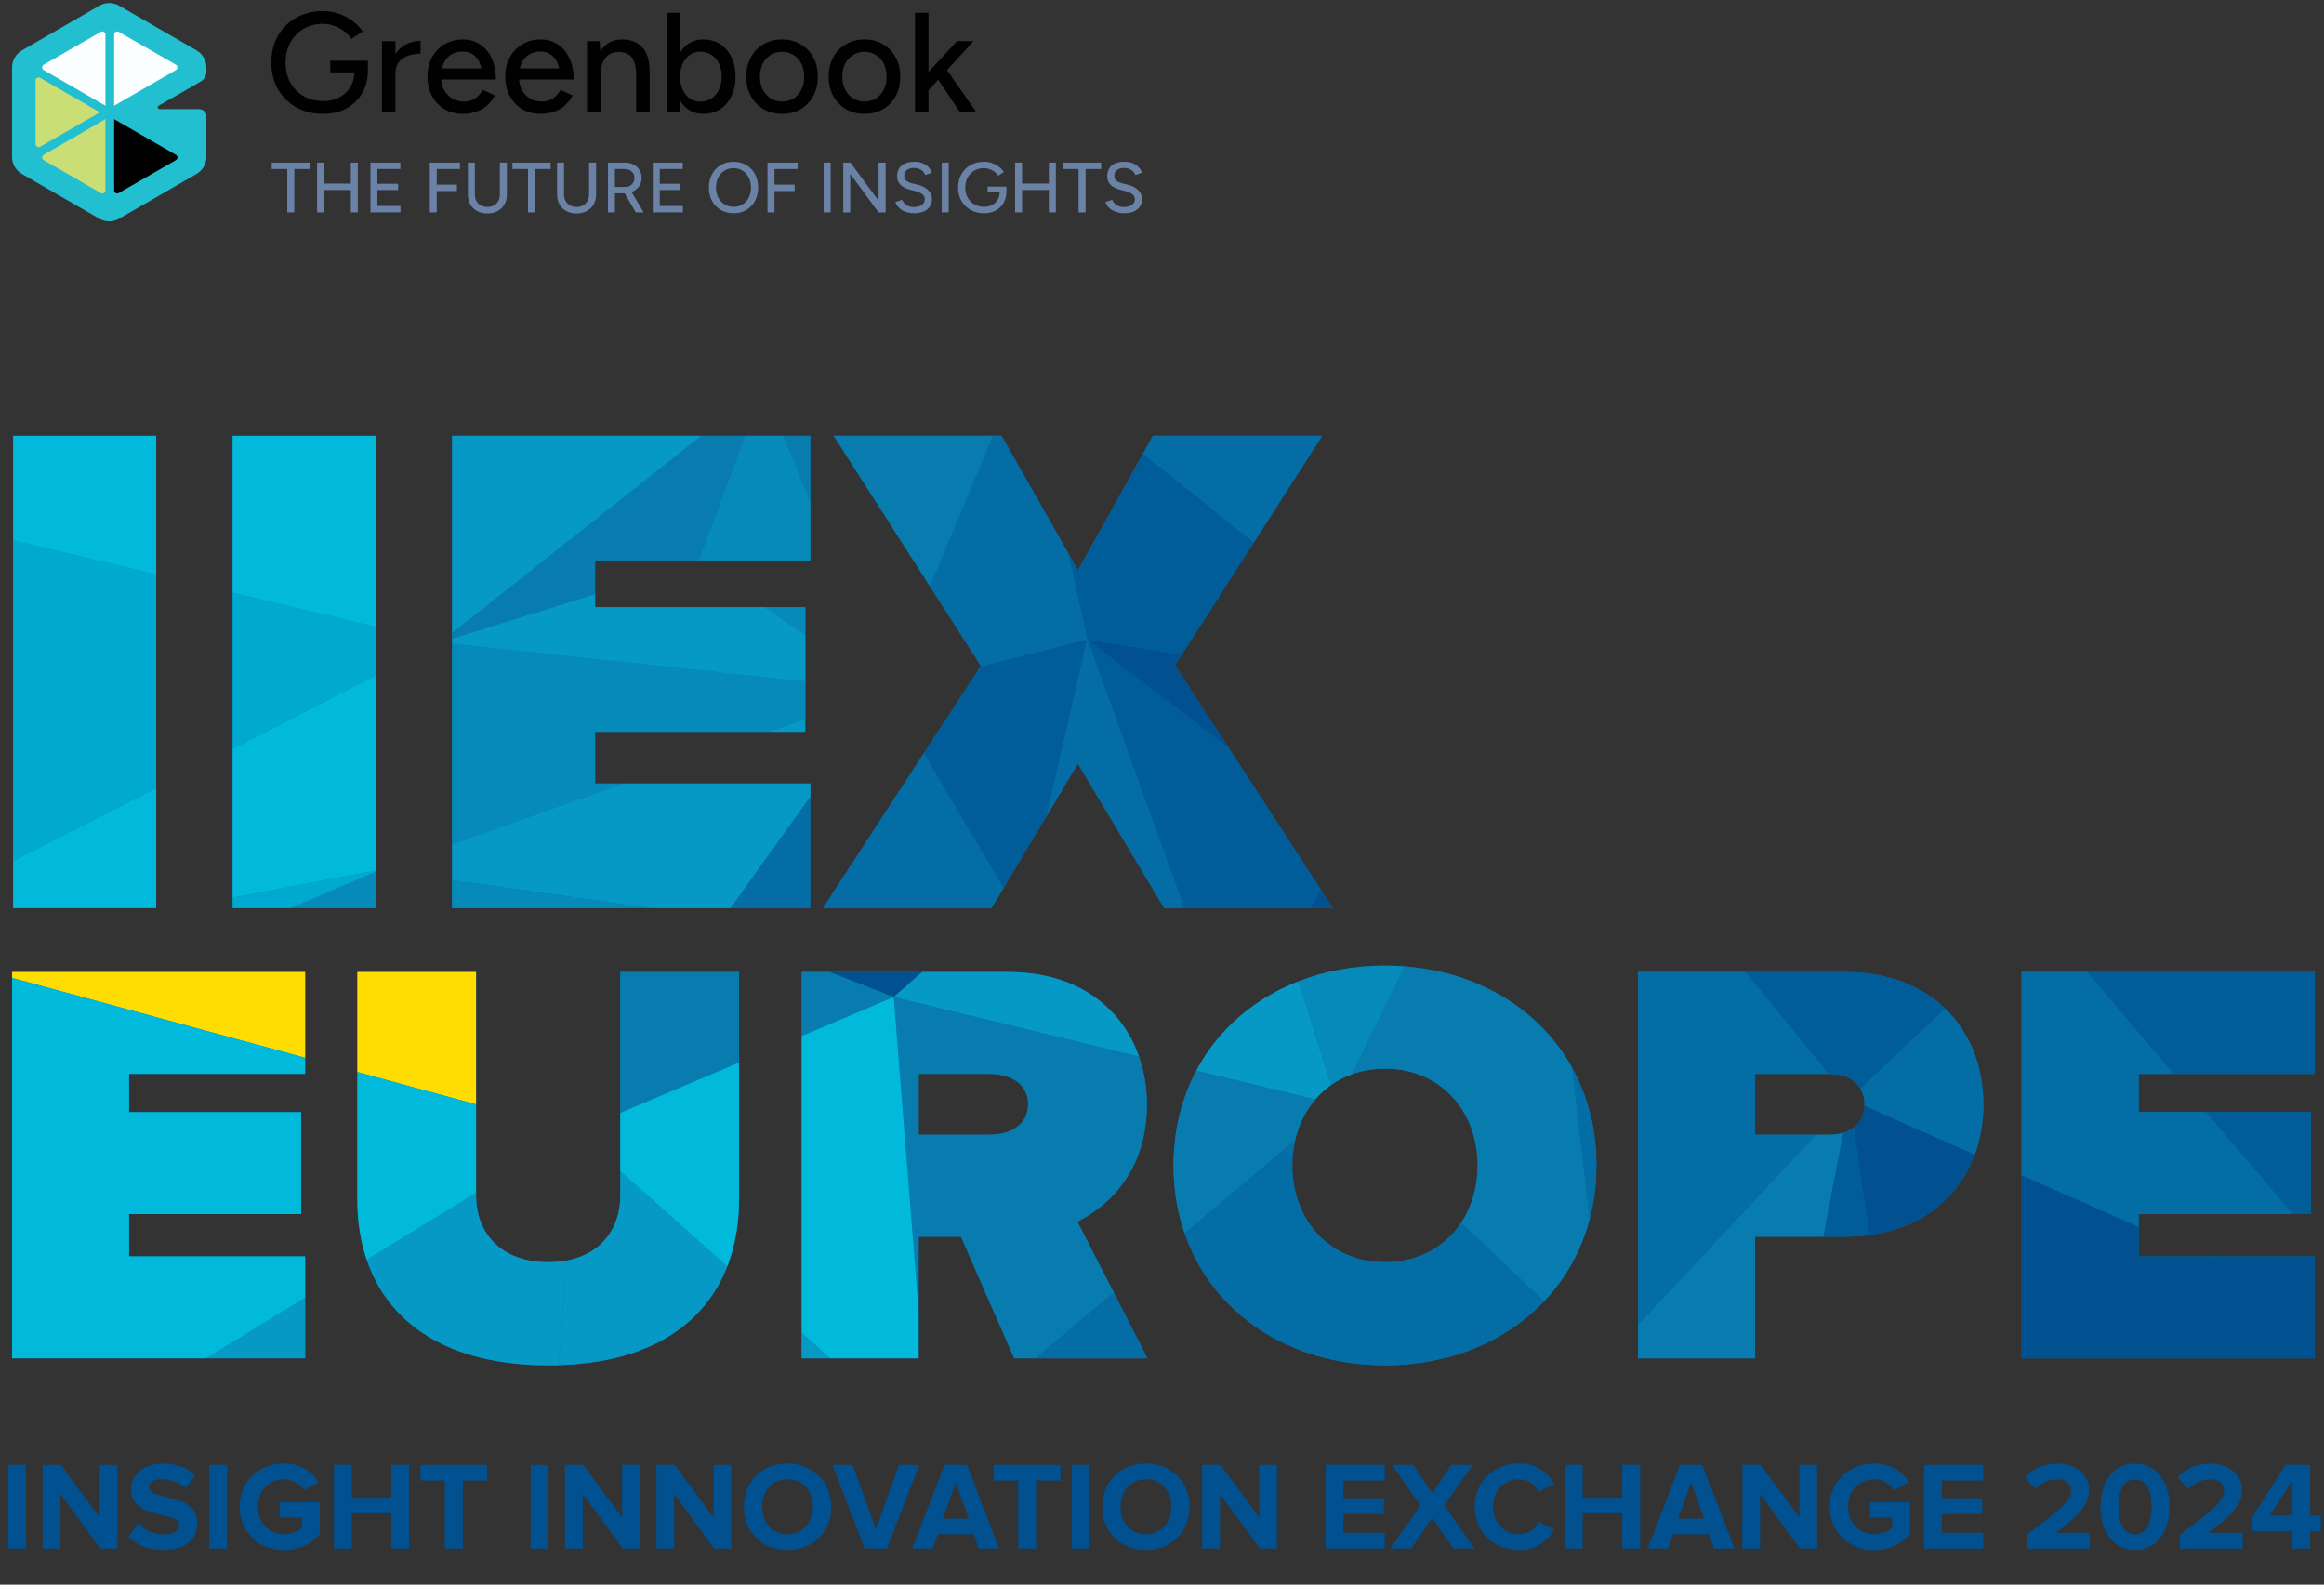 <?xml version="1.0" encoding="utf-8"?>
<!-- Generator: Adobe Illustrator 16.0.0, SVG Export Plug-In . SVG Version: 6.00 Build 0)  -->
<!DOCTYPE svg PUBLIC "-//W3C//DTD SVG 1.1//EN" "http://www.w3.org/Graphics/SVG/1.1/DTD/svg11.dtd">
<svg version="1.1" xmlns="http://www.w3.org/2000/svg" xmlns:xlink="http://www.w3.org/1999/xlink" x="0px" y="0px"
	 width="770.286px" height="525.208px" viewBox="0 0 770.286 525.208" enable-background="new 0 0 770.286 525.208"
	 xml:space="preserve">
<rect x="0" y="0" width="770.286" height="525.208" fill="#333333" stroke="none"/>
<g id="Layer_2">
	<g>
		<polygon fill="#0076A9" points="246.949,144.447 232.367,144.447 149.813,144.447 149.813,209.763 149.813,211.655 
			149.813,213.31 149.813,279.84 149.813,291.683 149.813,300.975 215.609,300.975 242.091,300.975 268.556,300.975 
			268.556,264.055 268.556,259.674 206.698,259.674 197.217,259.674 197.217,242.54 255.023,242.54 266.911,242.54 266.911,238.327 
			266.911,225.883 266.911,210.432 266.911,201.24 253.418,201.24 197.217,201.24 197.217,196.881 197.217,185.748 231.564,185.748 
			268.556,185.748 268.556,166.363 268.556,144.447 259.675,144.447 		"/>
		<polygon fill="#0076A9" points="437.898,295.058 407.148,247.768 389.41,220.481 391.693,216.925 415.534,179.794 
			438.226,144.447 382.138,144.447 378.863,150.312 357.262,189.038 354.058,183.398 331.916,144.447 329.067,144.447 
			276.299,144.447 308.228,194.343 325.109,220.717 324.99,220.9 306.216,249.69 272.775,300.975 328.631,300.975 332.613,294.318 
			347.033,270.205 357.262,253.102 385.894,300.975 392.516,300.975 434.481,300.975 441.742,300.975 		"/>
		<polygon fill="#0076A9" points="4.316,179.133 4.316,285.31 4.316,300.975 51.72,300.975 51.72,261.055 51.72,190.439 
			51.72,144.447 4.316,144.447 		"/>
		<polygon fill="#0076A9" points="77.062,196.48 77.062,248.086 77.062,297.528 77.062,300.975 96.345,300.975 124.466,300.975 
			124.466,288.934 124.466,288.584 124.466,223.833 124.466,207.784 124.466,144.447 77.062,144.447 		"/>
	</g>
	<g>
		<path fill="#0076A9" d="M465.612,320.299c-2.155-0.169-4.34-0.268-6.554-0.268c-10.284,0-19.952,1.833-28.636,5.217
			c-14.776,5.75-26.685,16.023-33.877,29.581c-4.844,9.124-7.568,19.726-7.568,31.444c0,8.009,1.283,15.495,3.631,22.351
			c9.188,26.827,34.952,43.887,66.45,43.887c21.354,0,40.068-7.846,52.773-21.251c7.068-7.459,12.284-16.633,15.048-27.148
			c1.472-5.588,2.254-11.553,2.254-17.838c0-12.136-2.907-23.072-8.078-32.415C510.391,334.6,490.072,322.181,465.612,320.299z
			 M459.059,418.337c-18.625,0-30.722-14.211-30.722-32.063c0-2.928,0.333-5.751,0.957-8.436c1.188-5.106,3.467-9.689,6.662-13.429
			c1.53-1.792,3.269-3.398,5.206-4.771c2.109-1.491,4.447-2.704,6.988-3.611c3.31-1.174,6.96-1.817,10.908-1.817
			c18.62,0,30.716,14.207,30.716,32.063c0,7.113-1.927,13.646-5.414,18.932C479.095,413.191,470.259,418.337,459.059,418.337z"/>
		<path fill="#0076A9" d="M611.318,322.146h-32.793h-35.561v117.075v10.986h38.78v-40.32h22.569h7.004
			c2.853,0,5.582-0.184,8.188-0.53c18.011-2.418,29.903-12.87,35.021-26.704c1.897-5.127,2.868-10.713,2.868-16.539
			c0-12.424-4.335-23.752-12.655-31.807C636.986,326.803,625.767,322.146,611.318,322.146z M614.394,373.792
			c-1.01,0.742-2.185,1.313-3.486,1.693c-1.402,0.407-2.952,0.614-4.582,0.614h-4.275h-20.305v-20.16h24.407h0.173
			c4.563,0,8.465,1.6,10.402,4.923c0.831,1.428,1.307,3.171,1.307,5.252c0,0.154-0.015,0.292-0.02,0.44
			C617.9,369.804,616.539,372.211,614.394,373.792z"/>
		<polygon fill="#0076A9" points="720.423,355.939 767.217,355.939 767.217,322.146 691.662,322.146 670.065,322.146 
			670.065,389.508 670.065,450.208 767.217,450.208 767.217,432.34 767.217,416.416 731.102,416.416 708.85,416.416 708.85,406.608 
			708.85,402.403 759.97,402.403 765.875,402.403 765.875,368.61 731.205,368.61 708.85,368.61 708.85,355.939 		"/>
		<path fill="#0076A9" d="M357.103,404.899c10.174-4.993,23.038-16.708,23.038-38.785c0-5.588-0.888-10.953-2.605-15.905
			c-5.667-16.302-20.497-28.063-43.471-28.063H305.7h-30.805h-9.184v21.231v98.399v8.431h9.455h29.329v-15.83v-24.49h14.015
			l17.663,40.32h6.88h37.279l-11.214-21.875L357.103,404.899z M328.109,376.099h-23.613v-20.16h23.613
			c6.529,0,12.672,3.071,12.672,9.981C340.781,373.024,334.639,376.099,328.109,376.099z"/>
		<path fill="#0076A9" d="M205.612,368.833v19.367v8.059c0,10.626-6.043,19.373-17.862,21.543c-1.843,0.342-3.819,0.535-5.949,0.535
			c-15.936,0-23.995-9.792-23.995-22.078v-0.892v-29.318v-43.903h-39.362v33.169v42.287c0,7.153,1.038,13.87,3.128,19.992
			c7.163,20.988,26.789,34.917,60.229,34.917c1.159,0,2.293-0.024,3.417-0.055c30.171-0.892,48.375-13.587,55.824-32.668
			c2.632-6.746,3.929-14.28,3.929-22.38v-45.244v-30.019h-39.36V368.833z"/>
		<polygon fill="#0076A9" points="4.01,324.113 4.01,450.208 68.424,450.208 101.159,450.208 101.159,430.122 101.159,416.416 
			42.793,416.416 42.793,402.403 99.817,402.403 99.817,368.61 42.793,368.61 42.793,355.939 101.159,355.939 101.159,350.604 
			101.159,322.146 4.01,322.146 		"/>
	</g>
</g>
<g id="Layer_1">
	<path fill-rule="evenodd" clip-rule="evenodd" fill="#22BFD1" d="M39.46,1.873c-2.016-1.163-4.499-1.163-6.515,0L7.257,16.704
		C5.241,17.868,4,20.018,4,22.345v29.663c0,2.327,1.241,4.478,3.257,5.642L32.945,72.48c2.016,1.164,4.499,1.164,6.515,0
		l25.688-14.831c2.015-1.164,3.257-3.314,3.257-5.642V37.965c-0.297-1.031-1.248-1.786-2.374-1.786H52.902
		c-0.632,0-0.856-0.837-0.308-1.153l13.893-7.977c1.09-0.626,1.8-1.751,1.896-3.004l0.022-0.278v-1.422
		c0-2.327-1.242-4.478-3.257-5.641L39.46,1.873z"/>
	<path fill="#010101" d="M37.835,63.106V39.486l20.474,11.831c0.675,0.39,0.673,1.362-0.001,1.751L39.349,63.982
		C38.675,64.37,37.835,63.885,37.835,63.106z"/>
	<path fill="#CADE76" d="M34.946,63.106V39.486L14.472,51.316c-0.675,0.39-0.673,1.362,0.002,1.751l18.958,10.915
		C34.104,64.37,34.946,63.885,34.946,63.106z"/>
	<path fill="#FBFEFF" d="M37.835,11.424v23.62l20.474-11.831c0.675-0.39,0.673-1.362-0.001-1.75L39.349,10.547
		C38.675,10.16,37.835,10.646,37.835,11.424z"/>
	<path fill="#FBFEFF" d="M34.946,11.424v23.62L14.472,23.213c-0.675-0.39-0.673-1.362,0.002-1.75l18.958-10.917
		C34.104,10.16,34.946,10.646,34.946,11.424z"/>
	<path fill="#CADE76" d="M11.8,47.737V26.705c0-0.777,0.84-1.264,1.514-0.877L33.125,37.22L13.314,48.612
		C12.64,48.999,11.8,48.514,11.8,47.737z"/>
	<g>
		<path fill="#010101" d="M161.875,26.352h2.495c0-2.699-0.472-5.037-1.413-7.014c-0.909-2.007-2.196-3.545-3.858-4.612
			c-1.632-1.098-3.515-1.646-5.648-1.646c-2.291,0-4.33,0.533-6.119,1.6c-1.757,1.035-3.137,2.479-4.141,4.33
			c-1.004,1.852-1.506,3.985-1.506,6.401c0,2.416,0.501,4.549,1.506,6.4c1.004,1.852,2.384,3.311,4.141,4.378
			c1.758,1.035,3.782,1.552,6.072,1.552c1.694,0,3.216-0.251,4.565-0.752c1.381-0.502,2.573-1.208,3.577-2.118
			c1.004-0.941,1.82-2.023,2.448-3.248l-4.001-1.835c-0.596,1.129-1.411,2.055-2.447,2.777c-1.004,0.721-2.275,1.083-3.813,1.083
			c-1.443,0-2.729-0.331-3.859-0.99c-1.13-0.69-2.024-1.631-2.684-2.823c-0.543-1.009-0.849-2.176-0.945-3.483h13.653H161.875z
			 M146.499,22.681c0.138-0.61,0.313-1.183,0.549-1.695c0.596-1.255,1.427-2.213,2.495-2.872c1.066-0.69,2.336-1.035,3.812-1.035
			c1.381,0,2.558,0.36,3.53,1.083c1.003,0.69,1.757,1.726,2.259,3.106c0.169,0.436,0.298,0.914,0.411,1.412H146.499z"/>
		<path fill="#010101" d="M131.063,17.897v-4.254h-4.471v23.533h4.471V24.375c0-1.631,0.393-2.918,1.177-3.86
			c0.816-0.972,1.851-1.662,3.106-2.07c1.287-0.44,2.635-0.659,4.047-0.659v-4.236c-1.695,0-3.311,0.392-4.848,1.176
			C133.147,15.44,131.995,16.509,131.063,17.897z"/>
		<polygon fill="#010101" points="318.195,37.177 323.561,37.177 313.879,23.228 322.667,13.644 317.207,13.644 307.747,23.859 
			307.747,4.229 303.274,4.229 303.274,37.177 307.747,37.177 307.747,29.916 310.964,26.408 		"/>
		<path fill="#010101" d="M109.466,23.998h7.993c-0.043,1.828-0.491,3.445-1.356,4.848c-0.879,1.475-2.103,2.62-3.671,3.435
			c-1.538,0.817-3.294,1.225-5.271,1.225c-2.447,0-4.629-0.55-6.542-1.648c-1.882-1.098-3.356-2.604-4.424-4.519
			c-1.035-1.914-1.554-4.11-1.554-6.589c0-2.542,0.534-4.77,1.602-6.684c1.066-1.914,2.526-3.421,4.376-4.519
			c1.883-1.097,4.032-1.647,6.448-1.647c1.225,0,2.433,0.22,3.625,0.659c1.223,0.408,2.337,0.988,3.341,1.742
			c1.004,0.752,1.82,1.615,2.448,2.588l3.718-2.447c-0.848-1.318-1.962-2.479-3.341-3.483c-1.35-1.035-2.872-1.835-4.566-2.4
			c-1.663-0.597-3.405-0.895-5.225-0.895c-3.326,0-6.292,0.738-8.895,2.213c-2.573,1.442-4.598,3.452-6.072,6.024
			c-1.443,2.542-2.165,5.491-2.165,8.848c0,3.295,0.722,6.229,2.165,8.801c1.475,2.542,3.5,4.55,6.072,6.025
			c2.604,1.443,5.569,2.165,8.895,2.165c2.918,0,5.492-0.596,7.719-1.788c2.228-1.193,3.97-2.872,5.224-5.037
			c1.251-2.105,1.889-4.57,1.924-7.388l0.006-0.001v-3.389h-12.473V23.998z"/>
		<path fill="#010101" d="M238.698,14.631c-1.601-1.036-3.451-1.552-5.554-1.552c-1.976,0-3.702,0.517-5.176,1.552
			c-1.013,0.727-1.854,1.666-2.542,2.794V4.229h-4.471v32.947h4.235l0.207-3.826c0.693,1.149,1.545,2.102,2.571,2.838
			c1.474,1.035,3.201,1.552,5.176,1.552c2.103,0,3.954-0.518,5.554-1.552c1.601-1.036,2.84-2.479,3.719-4.331
			c0.91-1.852,1.364-4,1.364-6.448c0-2.479-0.454-4.629-1.364-6.448C241.538,17.11,240.299,15.667,238.698,14.631z M238.275,29.739
			c-0.597,1.225-1.428,2.198-2.495,2.918c-1.066,0.69-2.307,1.036-3.719,1.036c-1.286,0-2.431-0.346-3.436-1.036
			c-1.004-0.721-1.789-1.693-2.353-2.918c-0.565-1.254-0.848-2.698-0.848-4.329c0-1.6,0.282-3.028,0.848-4.283
			c0.564-1.256,1.348-2.228,2.353-2.919c1.035-0.721,2.197-1.082,3.483-1.082c1.412,0,2.652,0.361,3.718,1.082
			c1.067,0.691,1.898,1.663,2.494,2.919c0.598,1.223,0.896,2.651,0.896,4.283S238.903,28.485,238.275,29.739z"/>
		<path fill="#010101" d="M292.682,14.679c-1.788-1.067-3.844-1.6-6.165-1.6c-2.324,0-4.378,0.533-6.167,1.6
			c-1.788,1.035-3.184,2.479-4.188,4.33c-1.004,1.852-1.506,3.985-1.506,6.401c0,2.416,0.502,4.549,1.506,6.4
			c1.035,1.852,2.448,3.311,4.235,4.378c1.789,1.035,3.86,1.552,6.213,1.552c2.292,0,4.314-0.518,6.072-1.552
			c1.789-1.067,3.185-2.526,4.188-4.378c1.004-1.851,1.506-3.984,1.506-6.4c0-2.417-0.502-4.55-1.506-6.401
			C295.866,17.158,294.471,15.714,292.682,14.679z M292.916,29.693c-0.596,1.224-1.442,2.196-2.541,2.919
			c-1.099,0.69-2.353,1.036-3.766,1.036c-1.444,0-2.729-0.346-3.86-1.036c-1.129-0.723-2.007-1.695-2.635-2.919
			c-0.628-1.224-0.941-2.651-0.941-4.283s0.313-3.06,0.941-4.283c0.628-1.224,1.491-2.181,2.589-2.872
			c1.099-0.722,2.369-1.083,3.813-1.083c1.412,0,2.682,0.361,3.812,1.083c1.129,0.69,1.992,1.647,2.588,2.872
			c0.629,1.223,0.941,2.651,0.941,4.283S293.545,28.469,292.916,29.693z"/>
		<path fill="#010101" d="M187.66,26.352h2.494c0-2.699-0.47-5.037-1.412-7.014c-0.91-2.007-2.197-3.545-3.859-4.612
			c-1.631-1.098-3.515-1.646-5.648-1.646c-2.291,0-4.33,0.533-6.118,1.6c-1.757,1.035-3.139,2.479-4.142,4.33
			c-1.004,1.852-1.507,3.985-1.507,6.401c0,2.416,0.502,4.549,1.507,6.4c1.003,1.852,2.384,3.311,4.142,4.378
			c1.757,1.035,3.781,1.552,6.072,1.552c1.694,0,3.215-0.251,4.565-0.752c1.382-0.502,2.573-1.208,3.578-2.118
			c1.004-0.941,1.82-2.023,2.446-3.248l-4-1.835c-0.596,1.129-1.411,2.055-2.447,2.777c-1.003,0.721-2.274,1.083-3.812,1.083
			c-1.443,0-2.73-0.331-3.859-0.99c-1.131-0.69-2.024-1.631-2.683-2.823c-0.543-1.009-0.85-2.176-0.945-3.483h13.653H187.66z
			 M172.285,22.681c0.137-0.61,0.313-1.183,0.549-1.695c0.596-1.255,1.427-2.213,2.494-2.872c1.066-0.69,2.338-1.035,3.813-1.035
			c1.38,0,2.557,0.36,3.529,1.083c1.005,0.69,1.758,1.726,2.259,3.106c0.169,0.436,0.299,0.914,0.411,1.412H172.285z"/>
		<path fill="#010101" d="M265.379,14.679c-1.789-1.067-3.843-1.6-6.165-1.6s-4.378,0.533-6.165,1.6
			c-1.79,1.035-3.186,2.479-4.189,4.33c-1.005,1.852-1.506,3.985-1.506,6.401c0,2.416,0.501,4.549,1.506,6.4
			c1.035,1.852,2.447,3.311,4.234,4.378c1.79,1.035,3.86,1.552,6.214,1.552c2.29,0,4.314-0.518,6.071-1.552
			c1.788-1.067,3.185-2.526,4.188-4.378c1.006-1.851,1.509-3.984,1.509-6.4c0-2.417-0.503-4.55-1.509-6.401
			C268.563,17.158,267.167,15.714,265.379,14.679z M265.614,29.693c-0.596,1.224-1.443,2.196-2.54,2.919
			c-1.1,0.69-2.354,1.036-3.767,1.036c-1.443,0-2.73-0.346-3.859-1.036c-1.129-0.723-2.008-1.695-2.636-2.919
			c-0.629-1.224-0.941-2.651-0.941-4.283s0.313-3.06,0.941-4.283c0.628-1.224,1.489-2.181,2.589-2.872
			c1.099-0.722,2.368-1.083,3.813-1.083c1.412,0,2.682,0.361,3.812,1.083c1.13,0.69,1.993,1.647,2.589,2.872
			c0.628,1.223,0.942,2.651,0.942,4.283S266.242,28.469,265.614,29.693z"/>
		<path fill="#010101" d="M206.245,13.079c-1.915,0-3.563,0.47-4.942,1.411c-0.926,0.645-1.691,1.504-2.32,2.547l-0.222-3.394
			h-4.188v23.533h4.471V24.939c0-2.447,0.533-4.345,1.6-5.695c1.067-1.349,2.558-2.023,4.471-2.023
			c1.131,0.031,2.119,0.267,2.967,0.706c0.878,0.439,1.553,1.223,2.024,2.353c0.501,1.098,0.752,2.714,0.752,4.848v12.049h4.471
			V23.716c0-3.609-0.815-6.276-2.447-8.002C211.28,13.957,209.068,13.079,206.245,13.079z"/>
	</g>
	<g>
		<path fill="#6B82A7" d="M95.223,70.385V56.016h-5.159v-2.12h12.649v2.12h-5.159v14.369H95.223z"/>
		<path fill="#6B82A7" d="M105.093,70.385V53.896h2.308v16.489H105.093z M107.024,62.965v-2.12h9.988v2.12H107.024z M116.282,70.385
			V53.896h2.309v16.489H116.282z"/>
		<path fill="#6B82A7" d="M122.783,70.385V53.896h9.917v2.12h-7.609v4.899h6.855v2.073h-6.855v5.276h7.656v2.12H122.783z"/>
		<path fill="#6B82A7" d="M142.452,70.385V53.896h9.987v2.12h-7.679v5.182h6.69v2.12h-6.69v7.067H142.452z"/>
		<path fill="#6B82A7" d="M161.484,70.739c-1.272,0-2.391-0.263-3.356-0.789c-0.966-0.526-1.716-1.264-2.25-2.214
			s-0.801-2.045-0.801-3.286V53.896h2.309v10.553c0,0.817,0.177,1.539,0.53,2.167c0.354,0.628,0.84,1.115,1.46,1.46
			c0.621,0.346,1.339,0.519,2.156,0.519c0.816,0,1.539-0.173,2.167-0.519c0.628-0.345,1.115-0.832,1.46-1.46
			c0.345-0.628,0.518-1.35,0.518-2.167V53.896h2.332v10.553c0,1.241-0.271,2.336-0.813,3.286s-1.304,1.688-2.285,2.214
			C163.93,70.476,162.788,70.739,161.484,70.739z"/>
		<path fill="#6B82A7" d="M175.005,70.385V56.016h-5.159v-2.12h12.649v2.12h-5.159v14.369H175.005z"/>
		<path fill="#6B82A7" d="M191.047,70.739c-1.272,0-2.391-0.263-3.356-0.789c-0.966-0.526-1.716-1.264-2.25-2.214
			s-0.801-2.045-0.801-3.286V53.896h2.309v10.553c0,0.817,0.177,1.539,0.53,2.167c0.354,0.628,0.84,1.115,1.46,1.46
			c0.621,0.346,1.339,0.519,2.156,0.519c0.816,0,1.539-0.173,2.167-0.519c0.628-0.345,1.115-0.832,1.46-1.46
			c0.345-0.628,0.518-1.35,0.518-2.167V53.896h2.332v10.553c0,1.241-0.271,2.336-0.813,3.286s-1.304,1.688-2.285,2.214
			C193.493,70.476,192.35,70.739,191.047,70.739z"/>
		<path fill="#6B82A7" d="M201.506,70.385V53.896h5.559c1.099,0,2.069,0.216,2.909,0.648c0.84,0.432,1.5,1.029,1.979,1.79
			c0.479,0.762,0.719,1.646,0.719,2.65c0,0.989-0.256,1.869-0.766,2.638c-0.511,0.77-1.206,1.37-2.085,1.802
			c-0.879,0.432-1.869,0.648-2.968,0.648h-3.039v6.313H201.506z M203.814,61.952h3.463c0.565,0,1.072-0.129,1.52-0.389
			c0.447-0.259,0.809-0.612,1.083-1.06c0.274-0.447,0.412-0.954,0.412-1.519c0-0.879-0.306-1.594-0.918-2.144
			c-0.613-0.55-1.406-0.825-2.379-0.825h-3.18V61.952z M210.716,70.385l-3.91-6.737l1.837-1.225l4.688,7.962H210.716z"/>
		<path fill="#6B82A7" d="M216.369,70.385V53.896h9.917v2.12h-7.609v4.899h6.855v2.073h-6.855v5.276h7.656v2.12H216.369z"/>
		<path fill="#6B82A7" d="M243.176,70.668c-1.603,0-3.023-0.361-4.264-1.083c-1.241-0.722-2.211-1.728-2.909-3.015
			c-0.699-1.288-1.049-2.764-1.049-4.429s0.35-3.137,1.049-4.417c0.698-1.28,1.66-2.285,2.885-3.015
			c1.226-0.73,2.639-1.096,4.24-1.096c1.603,0,3.016,0.365,4.24,1.096c1.225,0.73,2.183,1.735,2.874,3.015
			c0.69,1.28,1.036,2.752,1.036,4.417s-0.346,3.141-1.036,4.429c-0.691,1.288-1.646,2.293-2.862,3.015
			S244.762,70.668,243.176,70.668z M243.176,68.548c1.13,0,2.127-0.274,2.991-0.824c0.863-0.55,1.539-1.304,2.025-2.262
			c0.487-0.958,0.73-2.064,0.73-3.321c0-1.24-0.247-2.344-0.742-3.31c-0.494-0.966-1.178-1.723-2.049-2.273
			c-0.872-0.55-1.873-0.825-3.004-0.825s-2.136,0.275-3.015,0.825c-0.88,0.55-1.566,1.307-2.062,2.273
			c-0.494,0.966-0.742,2.069-0.742,3.31c0,1.257,0.251,2.364,0.754,3.321c0.503,0.958,1.197,1.712,2.085,2.262
			C241.035,68.273,242.045,68.548,243.176,68.548z"/>
		<path fill="#6B82A7" d="M254.388,70.385V53.896h9.987v2.12h-7.679v5.182h6.689v2.12h-6.689v7.067H254.388z"/>
		<path fill="#6B82A7" d="M272.996,70.385V53.896h2.309v16.489H272.996z"/>
		<path fill="#6B82A7" d="M279.498,70.385V53.896h2.379l9.328,12.626V53.896h2.332v16.489h-2.332l-9.398-12.744v12.744H279.498z"/>
		<path fill="#6B82A7" d="M303.053,70.668c-0.88,0-1.677-0.103-2.391-0.306c-0.715-0.204-1.335-0.483-1.861-0.836
			c-0.526-0.353-0.962-0.75-1.307-1.189c-0.346-0.439-0.589-0.903-0.73-1.39l2.237-0.73c0.236,0.644,0.684,1.201,1.343,1.672
			c0.66,0.471,1.469,0.715,2.427,0.73c1.162,0,2.076-0.231,2.744-0.695c0.667-0.463,1.001-1.08,1.001-1.849
			c0-0.707-0.291-1.284-0.871-1.731c-0.582-0.448-1.352-0.789-2.309-1.025l-1.908-0.495c-0.754-0.204-1.441-0.495-2.062-0.872
			s-1.111-0.855-1.472-1.437c-0.361-0.581-0.542-1.28-0.542-2.096c0-1.508,0.49-2.686,1.472-3.534
			c0.981-0.848,2.399-1.272,4.252-1.272c1.068,0,1.994,0.169,2.78,0.507c0.785,0.337,1.433,0.781,1.943,1.331
			c0.51,0.55,0.875,1.154,1.095,1.814l-2.237,0.754c-0.268-0.707-0.723-1.276-1.366-1.708c-0.645-0.432-1.438-0.648-2.38-0.648
			c-0.989,0-1.771,0.236-2.344,0.707s-0.859,1.115-0.859,1.932c0,0.691,0.224,1.221,0.671,1.59c0.448,0.369,1.049,0.648,1.803,0.836
			l1.908,0.471c1.538,0.377,2.728,1.001,3.568,1.873c0.84,0.872,1.26,1.825,1.26,2.862c0,0.895-0.224,1.7-0.671,2.415
			c-0.447,0.715-1.107,1.28-1.979,1.696C305.396,70.459,304.325,70.668,303.053,70.668z"/>
		<path fill="#6B82A7" d="M312.146,70.385V53.896h2.309v16.489H312.146z"/>
		<path fill="#6B82A7" d="M326.137,70.668c-1.664,0-3.145-0.365-4.44-1.095c-1.295-0.73-2.308-1.735-3.038-3.015
			s-1.096-2.745-1.096-4.394c0-1.68,0.365-3.16,1.096-4.44s1.743-2.285,3.038-3.015c1.296-0.73,2.776-1.096,4.44-1.096
			c0.911,0,1.786,0.146,2.627,0.436c0.84,0.291,1.602,0.691,2.285,1.201c0.683,0.511,1.236,1.095,1.66,1.755l-1.86,1.225
			c-0.314-0.487-0.723-0.919-1.226-1.296c-0.503-0.376-1.056-0.671-1.66-0.883c-0.604-0.212-1.213-0.318-1.826-0.318
			c-1.209,0-2.281,0.275-3.215,0.825c-0.935,0.55-1.669,1.304-2.203,2.261c-0.533,0.958-0.801,2.073-0.801,3.345
			c0,1.241,0.263,2.34,0.789,3.298c0.526,0.958,1.265,1.712,2.215,2.262s2.037,0.824,3.263,0.824c0.989,0,1.872-0.204,2.649-0.612
			s1.39-0.981,1.838-1.72c0.447-0.738,0.671-1.594,0.671-2.567l2.238-0.212c0,1.46-0.318,2.733-0.954,3.816
			c-0.637,1.083-1.512,1.924-2.627,2.521S327.598,70.668,326.137,70.668z M327.339,63.79v-1.932h6.242v1.696l-1.178,0.235H327.339z"
			/>
		<path fill="#6B82A7" d="M336.455,70.385V53.896h2.309v16.489H336.455z M338.387,62.965v-2.12h9.987v2.12H338.387z M347.644,70.385
			V53.896h2.309v16.489H347.644z"/>
		<path fill="#6B82A7" d="M357.49,70.385V56.016h-5.159v-2.12h12.65v2.12h-5.159v14.369H357.49z"/>
		<path fill="#6B82A7" d="M372.684,70.668c-0.88,0-1.677-0.103-2.391-0.306c-0.715-0.204-1.335-0.483-1.861-0.836
			c-0.526-0.353-0.962-0.75-1.307-1.189c-0.346-0.439-0.589-0.903-0.73-1.39l2.237-0.73c0.236,0.644,0.684,1.201,1.343,1.672
			c0.66,0.471,1.469,0.715,2.427,0.73c1.162,0,2.076-0.231,2.744-0.695c0.667-0.463,1.001-1.08,1.001-1.849
			c0-0.707-0.291-1.284-0.871-1.731c-0.582-0.448-1.352-0.789-2.309-1.025l-1.908-0.495c-0.754-0.204-1.441-0.495-2.062-0.872
			s-1.111-0.855-1.472-1.437c-0.361-0.581-0.542-1.28-0.542-2.096c0-1.508,0.49-2.686,1.472-3.534
			c0.981-0.848,2.399-1.272,4.252-1.272c1.068,0,1.994,0.169,2.78,0.507c0.785,0.337,1.433,0.781,1.943,1.331
			c0.51,0.55,0.875,1.154,1.095,1.814l-2.237,0.754c-0.268-0.707-0.723-1.276-1.366-1.708c-0.645-0.432-1.438-0.648-2.38-0.648
			c-0.989,0-1.771,0.236-2.344,0.707s-0.859,1.115-0.859,1.932c0,0.691,0.224,1.221,0.671,1.59c0.448,0.369,1.049,0.648,1.803,0.836
			l1.908,0.471c1.538,0.377,2.728,1.001,3.568,1.873c0.84,0.872,1.26,1.825,1.26,2.862c0,0.895-0.224,1.7-0.671,2.415
			c-0.447,0.715-1.107,1.28-1.979,1.696C375.027,70.459,373.956,70.668,372.684,70.668z"/>
	</g>
</g>
<g id="Layer_3">
	<polyline fill="#058ABA" points="149.861,213.318 149.861,279.846 206.743,259.678 197.263,259.678 197.263,259.676 
		197.263,242.543 255.066,242.543 255.072,242.543 266.953,238.333 266.953,238.331 266.953,225.891 149.861,213.318 	"/>
	<polyline fill="#0799C5" points="268.598,259.678 206.743,259.678 149.861,279.846 149.861,291.688 215.634,300.975 
		215.654,300.975 242.133,300.975 242.135,300.975 268.598,264.061 268.598,264.057 268.598,259.678 	"/>
	<polyline fill="#0799C5" points="197.263,196.89 149.861,211.664 149.861,213.318 266.953,225.891 266.953,225.889 266.953,210.44 
		253.461,201.248 197.263,201.248 197.263,201.246 197.263,196.89 	"/>
	<polyline fill="#087BAF" points="246.994,144.459 232.411,144.459 149.861,209.771 149.861,211.664 197.263,196.89 
		197.263,196.889 197.263,185.756 231.607,185.756 246.994,144.459 	"/>
	<polyline fill="#00B9DB" points="51.774,261.061 4.372,285.313 4.372,300.975 51.774,300.975 51.774,261.061 	"/>
	<polyline fill="#00B9DB" points="124.514,223.841 77.115,248.094 77.115,297.534 124.514,288.59 124.514,288.586 124.514,223.838 	
		"/>
	<polyline fill="#00A9D0" points="4.372,179.143 4.372,285.313 51.774,261.061 51.774,261.059 51.774,190.447 4.372,179.143 	"/>
	<polyline fill="#00A9D0" points="77.115,196.488 77.115,248.094 124.514,223.841 124.514,223.838 124.514,207.791 77.115,196.488 	
		"/>
	<polyline fill="#0799C5" points="232.411,144.459 149.861,144.459 149.861,209.771 232.411,144.459 	"/>
	<polyline fill="#058ABA" points="259.717,144.459 246.994,144.459 231.607,185.756 268.598,185.756 268.598,166.374 
		259.717,144.459 	"/>
	<polyline fill="#058ABA" points="266.953,201.248 253.461,201.248 266.953,210.44 266.953,210.438 266.953,201.248 	"/>
	<polyline fill="#087BAF" points="329.105,144.459 276.342,144.459 308.268,194.348 329.105,144.459 	"/>
	<polyline fill="#087BAF" points="268.598,144.459 259.717,144.459 268.598,166.374 268.598,166.372 268.598,144.459 	"/>
	<polyline fill="#056DA5" points="331.955,144.459 329.105,144.459 308.268,194.35 325.148,220.724 325.148,220.726 
		325.148,220.726 325.029,220.909 360.42,211.954 354.096,183.407 331.955,144.459 	"/>
	<polyline fill="#056DA5" points="306.195,249.696 272.758,300.975 328.607,300.975 332.59,294.323 306.195,249.696 	"/>
	<polyline fill="#056DA5" points="268.598,264.061 242.135,300.975 268.598,300.975 268.598,264.061 	"/>
	<polyline fill="#005D9A" points="360.357,211.954 324.967,220.909 306.195,249.696 332.59,294.323 332.592,294.319 347.01,270.208 
		347.01,270.208 360.357,211.954 	"/>
	<polyline fill="#056DA5" points="360.357,211.954 360.357,211.954 347.01,270.208 357.238,253.108 385.865,300.975 
		392.486,300.975 360.357,211.954 	"/>
	<polyline fill="#005D9A" points="360.42,211.954 392.549,300.975 392.551,300.975 434.518,300.975 434.52,300.975 437.934,295.063 
		407.184,247.772 360.42,211.954 	"/>
	<polyline fill="#01508F" points="360.357,211.954 407.121,247.772 389.385,220.489 389.385,220.487 389.385,220.487 
		391.666,216.934 360.357,211.954 	"/>
	<polyline fill="#005D9A" points="378.9,150.323 357.301,189.047 354.096,183.407 360.42,211.954 391.729,216.934 391.729,216.932 
		415.57,179.805 378.9,150.323 	"/>
	<polyline fill="#056DA5" points="438.258,144.459 382.176,144.459 378.9,150.323 415.57,179.805 415.57,179.803 438.258,144.459 	
		"/>
	<polyline fill="#01508F" points="437.871,295.063 437.871,295.063 434.457,300.975 441.713,300.975 437.871,295.063 	"/>
	<polyline fill="#058ABA" points="149.861,291.688 149.861,300.975 215.634,300.975 149.861,291.688 	"/>
	<polyline fill="#058ABA" points="124.514,288.938 96.403,300.975 124.514,300.975 124.514,288.938 	"/>
	<polyline fill="#00A9D0" points="124.514,288.59 77.115,297.534 77.115,300.975 96.397,300.975 96.403,300.975 124.514,288.938 
		124.514,288.936 124.514,288.59 	"/>
	<polyline fill="#00B9DB" points="51.774,144.459 4.372,144.459 4.372,179.143 51.774,190.447 51.774,190.445 51.774,144.459 	"/>
	<polyline fill="#00B9DB" points="124.514,144.459 77.115,144.459 77.115,196.488 124.514,207.791 124.514,207.791 124.514,144.459 
			"/>
	<polyline fill="#01508F" points="305.678,322.149 274.875,322.149 296.213,330.456 305.678,322.149 	"/>
	<path fill="#0799C5" d="M430.395,325.25c-14.775,5.75-26.682,16.025-33.875,29.582l39.406,9.576c0.002,0,0.002,0,0.002,0
		c1.529-1.793,3.27-3.398,5.207-4.768L430.395,325.25"/>
	<path fill="#0799C5" d="M334.041,322.149h-28.363l-9.465,8.307l81.297,19.756C371.844,333.909,357.014,322.149,334.041,322.149"/>
	<path fill="#058ABA" d="M459.031,320.038c-10.283,0-19.953,1.832-28.637,5.213l10.74,34.391l0,0
		c2.109-1.494,4.447-2.709,6.988-3.611h0.002l17.459-35.729C463.428,320.133,461.242,320.038,459.031,320.038"/>
	<path fill="#087BAF" d="M465.584,320.301L465.584,320.301L465.584,320.301l-17.459,35.729c3.307-1.178,6.961-1.818,10.906-1.818
		c18.619,0,30.713,14.203,30.713,32.061l0,0c0,0.002,0,0.002,0,0.002c0,7.115-1.928,13.645-5.414,18.934l27.469,26.051
		c0.002-0.002,0.002-0.002,0.002-0.002c7.068-7.459,12.283-16.631,15.047-27.146l-5.824-50.246
		C510.361,334.604,490.041,322.184,465.584,320.301"/>
	<path fill="#056DA5" d="M521.023,353.864l5.824,50.246l0,0c1.473-5.59,2.256-11.553,2.256-17.838
		C529.104,374.141,526.195,363.202,521.023,353.864"/>
	<polyline fill="#056DA5" points="578.492,322.149 542.932,322.149 542.932,439.219 602.014,376.098 581.709,376.098 
		581.709,376.096 581.709,355.938 606.113,355.938 578.492,322.149 	"/>
	<path fill="#005D9A" d="M611.281,322.149h-32.789l27.621,33.789h0.002h0.174c4.563,0,8.465,1.602,10.4,4.926c0,0,0,0,0.004,0.002
		l28.01-26.557C636.951,326.807,625.729,322.149,611.281,322.149"/>
	<polyline fill="#005D9A" points="767.176,322.149 691.625,322.149 720.381,355.938 720.383,355.938 767.176,355.938 
		767.176,322.149 	"/>
	<polyline fill="#056DA5" points="691.625,322.149 670.029,322.149 670.029,389.508 708.813,406.606 708.813,406.602 
		708.813,402.399 759.928,402.399 731.166,368.61 708.813,368.61 708.813,368.608 708.813,355.938 720.381,355.938 691.625,322.149 
			"/>
	<path fill="#056DA5" d="M644.703,334.309L644.703,334.309L644.703,334.309l-28.01,26.557c0.828,1.428,1.303,3.17,1.303,5.246l0,0
		v0.004l-0.018,0.438l36.512,16.102c0-0.002,0-0.002,0-0.002c1.898-5.129,2.869-10.715,2.869-16.537
		C657.359,353.696,653.025,342.362,644.703,334.309"/>
	<path fill="#01508F" d="M617.979,366.553c-0.115,3.254-1.477,5.658-3.621,7.24l5.111,35.559l0,0
		c18.012-2.416,29.902-12.863,35.021-26.697L617.979,366.553"/>
	<polyline fill="#01508F" points="670.029,389.508 670.029,450.204 767.176,450.204 767.176,432.338 731.063,416.413 
		708.813,416.413 708.813,416.411 708.813,406.606 670.029,389.508 	"/>
	<path fill="#005D9A" d="M614.357,373.793c-1.01,0.74-2.186,1.311-3.486,1.691l-6.594,34.4h7.004c2.854,0,5.584-0.188,8.188-0.533
		L614.357,373.793L614.357,373.793"/>
	<path fill="#087BAF" d="M610.871,375.485c-1.402,0.408-2.953,0.613-4.582,0.613h-4.275l-59.082,63.121v10.984h38.777v-40.318
		h22.568l0,0L610.871,375.485"/>
	<polyline fill="#056DA5" points="369.096,428.334 343.033,450.204 380.307,450.204 369.096,428.334 	"/>
	<path fill="#056DA5" d="M429.268,377.838l-36.686,30.783c9.188,26.824,34.951,43.887,66.449,43.887
		c21.35,0,40.063-7.85,52.768-21.25l-27.469-26.051l0,0c-5.266,7.984-14.102,13.127-25.299,13.127
		c-18.627,0-30.721-14.207-30.721-32.061c0,0,0,0,0-0.002l0,0C428.311,383.342,428.643,380.52,429.268,377.838"/>
	<path fill="#087BAF" d="M304.475,376.096v-20.158h23.611c6.529,0,12.67,3.072,12.67,9.982c0,0,0,0,0,0.002l0,0
		c0,7.104-6.141,10.176-12.67,10.176h-23.611V376.096 M296.213,330.456l8.262,103.918v-0.002v-24.486h14.014l17.662,40.318h6.881
		h0.002l26.063-21.869l-12.018-23.438c0,0,0,0,0.002,0l-0.002-0.002c10.174-4.992,23.037-16.705,23.037-38.783
		c0-5.588-0.887-10.949-2.605-15.9l0,0l0,0L296.213,330.456"/>
	<polyline fill="#087BAF" points="244.951,322.149 205.594,322.149 205.594,368.834 244.951,352.167 244.951,352.163 
		244.951,322.149 	"/>
	<polyline fill="#087BAF" points="274.875,322.149 265.691,322.149 265.691,343.381 296.213,330.456 274.875,322.149 	"/>
	<polyline fill="#00B9DB" points="296.213,330.456 265.691,343.381 265.691,441.776 275.145,450.204 275.146,450.204 
		304.475,450.204 304.475,434.374 296.213,330.456 	"/>
	<path fill="#00B9DB" d="M244.951,352.167l-39.357,16.668v19.367l35.429,31.586c0-0.002,0-0.002,0-0.002
		c2.631-6.746,3.928-14.281,3.928-22.379V352.167"/>
	<polyline fill="#FFDD00" points="157.792,322.149 118.43,322.149 118.43,355.319 157.792,366.051 157.792,366.049 157.792,322.149 
			"/>
	<polyline fill="#FFDD00" points="101.149,322.149 4,322.149 4,324.12 101.149,350.606 101.149,350.604 101.149,322.149 	"/>
	<path fill="#00B9DB" d="M118.43,355.319v42.279c0,7.156,1.04,13.873,3.131,19.994l0,0l36.231-22.225v-0.002v-29.314L118.43,355.319
		"/>
	<polyline fill="#00B9DB" points="4,324.12 4,450.206 68.413,450.204 68.418,450.204 101.149,430.12 101.149,430.118 
		101.149,416.413 42.785,416.413 42.785,416.411 42.785,402.399 99.806,402.399 99.806,368.61 42.785,368.61 42.785,368.608 
		42.785,355.938 101.149,355.938 101.149,350.606 4,324.12 	"/>
	<path fill="#0799C5" d="M157.792,395.368l-36.231,22.229c7.16,20.982,26.784,34.912,60.223,34.912c1.161,0,2.294-0.025,3.418-0.057
		l0,0l2.531-34.648c-1.843,0.338-3.818,0.531-5.949,0.531c-15.936,0-23.991-9.789-23.991-22.076v-0.004l0,0V395.368"/>
	<polyline fill="#0799C5" points="101.149,430.12 68.418,450.204 101.149,450.204 101.149,430.12 	"/>
	<polyline fill="#0799C5" points="265.691,441.776 265.691,450.204 275.145,450.204 265.691,441.776 	"/>
	<polyline fill="#0799C5" points="266.891,238.333 255.01,242.543 266.891,242.543 266.891,238.333 	"/>
	<polyline fill="#005D9A" points="765.834,368.61 731.166,368.61 759.928,402.399 759.93,402.399 765.834,402.399 765.834,368.61 	
		"/>
	<polyline fill="#01508F" points="767.176,416.413 731.063,416.413 767.176,432.338 767.176,432.336 767.176,416.413 	"/>
	<path fill="#087BAF" d="M396.52,354.833c-4.844,9.123-7.568,19.725-7.568,31.441c0,8.01,1.283,15.49,3.631,22.346l0,0
		l36.686-30.781v-0.002c1.188-5.104,3.463-9.686,6.658-13.428L396.52,354.833L396.52,354.833"/>
	<path fill="#0799C5" d="M205.594,388.202v8.057c0,10.625-6.042,19.373-17.861,21.545l0,0l0,0l0,0l-2.531,34.648
		c30.172-0.891,48.373-13.584,55.822-32.666L205.594,388.202"/>
	<g>
		<path fill="#01508F" d="M2.743,513.239v-27.724h5.902v27.724H2.743z"/>
		<path fill="#01508F" d="M33.25,513.239l-13.218-18.081v18.081H14.13v-27.724h6.069l12.843,17.415v-17.415h5.902v27.724H33.25z"/>
		<path fill="#01508F" d="M42.558,509.332l3.2-4.489c1.954,2.037,4.988,3.741,8.812,3.741c3.242,0,4.821-1.496,4.821-3.076
			c0-4.904-15.961-1.537-15.961-11.971c0-4.613,3.99-8.438,10.516-8.438c4.406,0,8.063,1.33,10.807,3.866l-3.284,4.322
			c-2.244-2.078-5.237-3.034-8.063-3.034c-2.535,0-3.949,1.122-3.949,2.785c0,4.405,15.919,1.454,15.919,11.804
			c0,5.071-3.616,8.896-11.098,8.896C48.959,513.738,45.135,511.951,42.558,509.332z"/>
		<path fill="#01508F" d="M69.365,513.239v-27.724h5.902v27.724H69.365z"/>
		<path fill="#01508F" d="M79.422,499.398c0-8.771,6.65-14.34,14.756-14.34c5.777,0,9.394,2.909,11.472,6.192l-4.905,2.66
			c-1.247-1.953-3.616-3.615-6.567-3.615c-5.029,0-8.688,3.865-8.688,9.103s3.658,9.103,8.688,9.103c2.452,0,4.78-1.081,5.902-2.12
			v-3.325h-7.315v-5.154h13.218v10.641c-2.826,3.159-6.775,5.237-11.804,5.237C86.072,513.779,79.422,508.126,79.422,499.398z"/>
		<path fill="#01508F" d="M129.67,513.239V501.6h-13.093v11.639h-5.902v-27.724h5.902v10.89h13.093v-10.89h5.944v27.724H129.67z"/>
		<path fill="#01508F" d="M147.457,513.239V490.71h-8.105v-5.195h22.113v5.195h-8.064v22.528H147.457z"/>
		<path fill="#01508F" d="M175.884,513.239v-27.724h5.902v27.724H175.884z"/>
		<path fill="#01508F" d="M206.391,513.239l-13.218-18.081v18.081h-5.902v-27.724h6.069l12.843,17.415v-17.415h5.902v27.724H206.391
			z"/>
		<path fill="#01508F" d="M236.688,513.239l-13.217-18.081v18.081h-5.902v-27.724h6.069l12.844,17.415v-17.415h5.901v27.724H236.688
			z"/>
		<path fill="#01508F" d="M246.536,499.398c0-8.354,6.11-14.34,14.465-14.34c8.396,0,14.506,5.985,14.506,14.34
			s-6.11,14.34-14.506,14.34C252.646,513.738,246.536,507.752,246.536,499.398z M269.438,499.398c0-5.196-3.325-9.103-8.438-9.103
			s-8.396,3.906-8.396,9.103c0,5.153,3.284,9.103,8.396,9.103S269.438,504.551,269.438,499.398z"/>
		<path fill="#01508F" d="M286.602,513.239l-10.724-27.724h6.733l7.689,21.322l7.648-21.322h6.733L294,513.239H286.602z"/>
		<path fill="#01508F" d="M324.424,513.239l-1.704-4.697h-11.888l-1.746,4.697h-6.733l10.724-27.724h7.398l10.683,27.724H324.424z
			 M316.775,491.417l-4.322,11.929h8.646L316.775,491.417z"/>
		<path fill="#01508F" d="M337.474,513.239V490.71h-8.105v-5.195h22.112v5.195h-8.063v22.528H337.474z"/>
		<path fill="#01508F" d="M355.261,513.239v-27.724h5.902v27.724H355.261z"/>
		<path fill="#01508F" d="M365.318,499.398c0-8.354,6.11-14.34,14.465-14.34c8.396,0,14.506,5.985,14.506,14.34
			s-6.109,14.34-14.506,14.34C371.429,513.738,365.318,507.752,365.318,499.398z M388.221,499.398c0-5.196-3.325-9.103-8.438-9.103
			s-8.396,3.906-8.396,9.103c0,5.153,3.284,9.103,8.396,9.103S388.221,504.551,388.221,499.398z"/>
		<path fill="#01508F" d="M417.563,513.239l-13.218-18.081v18.081h-5.902v-27.724h6.068l12.844,17.415v-17.415h5.902v27.724H417.563
			z"/>
		<path fill="#01508F" d="M439.38,513.239v-27.724h19.619v5.195h-13.717v5.86h13.426v5.196h-13.426v6.276h13.717v5.195H439.38z"/>
		<path fill="#01508F" d="M481.69,513.239l-6.941-10.142l-6.983,10.142h-7.024l10.059-14.215l-9.435-13.509h7.024l6.359,9.477
			l6.276-9.477h7.107l-9.436,13.467l10.059,14.257H481.69z"/>
		<path fill="#01508F" d="M488.795,499.398c0-8.521,6.442-14.34,14.756-14.34c6.109,0,9.643,3.325,11.597,6.774l-5.071,2.494
			c-1.164-2.244-3.657-4.031-6.525-4.031c-5.029,0-8.688,3.865-8.688,9.103s3.658,9.103,8.688,9.103
			c2.868,0,5.361-1.746,6.525-4.032l5.071,2.452c-1.995,3.45-5.487,6.817-11.597,6.817
			C495.237,513.738,488.795,507.918,488.795,499.398z"/>
		<path fill="#01508F" d="M537.673,513.239V501.6H524.58v11.639h-5.902v-27.724h5.902v10.89h13.093v-10.89h5.944v27.724H537.673z"/>
		<path fill="#01508F" d="M568.179,513.239l-1.704-4.697h-11.888l-1.746,4.697h-6.733l10.724-27.724h7.398l10.683,27.724H568.179z
			 M560.53,491.417l-4.322,11.929h8.646L560.53,491.417z"/>
		<path fill="#01508F" d="M596.606,513.239l-13.218-18.081v18.081h-5.902v-27.724h6.068l12.844,17.415v-17.415h5.902v27.724H596.606
			z"/>
		<path fill="#01508F" d="M606.454,499.398c0-8.771,6.65-14.34,14.756-14.34c5.777,0,9.394,2.909,11.472,6.192l-4.904,2.66
			c-1.247-1.953-3.616-3.615-6.567-3.615c-5.029,0-8.688,3.865-8.688,9.103s3.658,9.103,8.688,9.103c2.452,0,4.78-1.081,5.902-2.12
			v-3.325h-7.315v-5.154h13.218v10.641c-2.827,3.159-6.775,5.237-11.805,5.237C613.104,513.779,606.454,508.126,606.454,499.398z"/>
		<path fill="#01508F" d="M637.708,513.239v-27.724h19.619v5.195H643.61v5.86h13.426v5.196H643.61v6.276h13.717v5.195H637.708z"/>
		<path fill="#01508F" d="M671.787,513.239v-4.613c11.348-8.396,14.673-11.265,14.673-14.673c0-2.411-2.203-3.616-4.489-3.616
			c-3.158,0-5.569,1.247-7.439,3.2l-3.367-3.907c2.702-3.117,6.816-4.53,10.683-4.53c5.901,0,10.599,3.325,10.599,8.854
			c0,4.738-3.907,8.854-11.098,14.091h11.306v5.195H671.787z"/>
		<path fill="#01508F" d="M696.184,499.398c0-7.149,3.533-14.299,11.472-14.299c7.897,0,11.473,7.149,11.473,14.299
			c0,7.148-3.575,14.34-11.473,14.34C699.717,513.738,696.184,506.546,696.184,499.398z M713.101,499.398
			c0-5.112-1.496-9.062-5.445-9.062c-3.99,0-5.486,3.949-5.486,9.062s1.496,9.103,5.486,9.103
			C711.604,508.5,713.101,504.51,713.101,499.398z"/>
		<path fill="#01508F" d="M722.491,513.239v-4.613c11.348-8.396,14.673-11.265,14.673-14.673c0-2.411-2.203-3.616-4.489-3.616
			c-3.159,0-5.569,1.247-7.439,3.2l-3.367-3.907c2.702-3.117,6.816-4.53,10.683-4.53c5.901,0,10.599,3.325,10.599,8.854
			c0,4.738-3.907,8.854-11.098,14.091h11.306v5.195H722.491z"/>
		<path fill="#01508F" d="M759.773,513.239v-5.736h-13.26v-4.655l11.015-17.332h8.146v16.792h3.575v5.195h-3.575v5.736H759.773z
			 M759.773,490.752l-7.482,11.555h7.482V490.752z"/>
	</g>
	<g>
	</g>
	<g>
	</g>
	<g>
	</g>
	<g>
	</g>
	<g>
	</g>
	<g>
	</g>
</g>
</svg>
